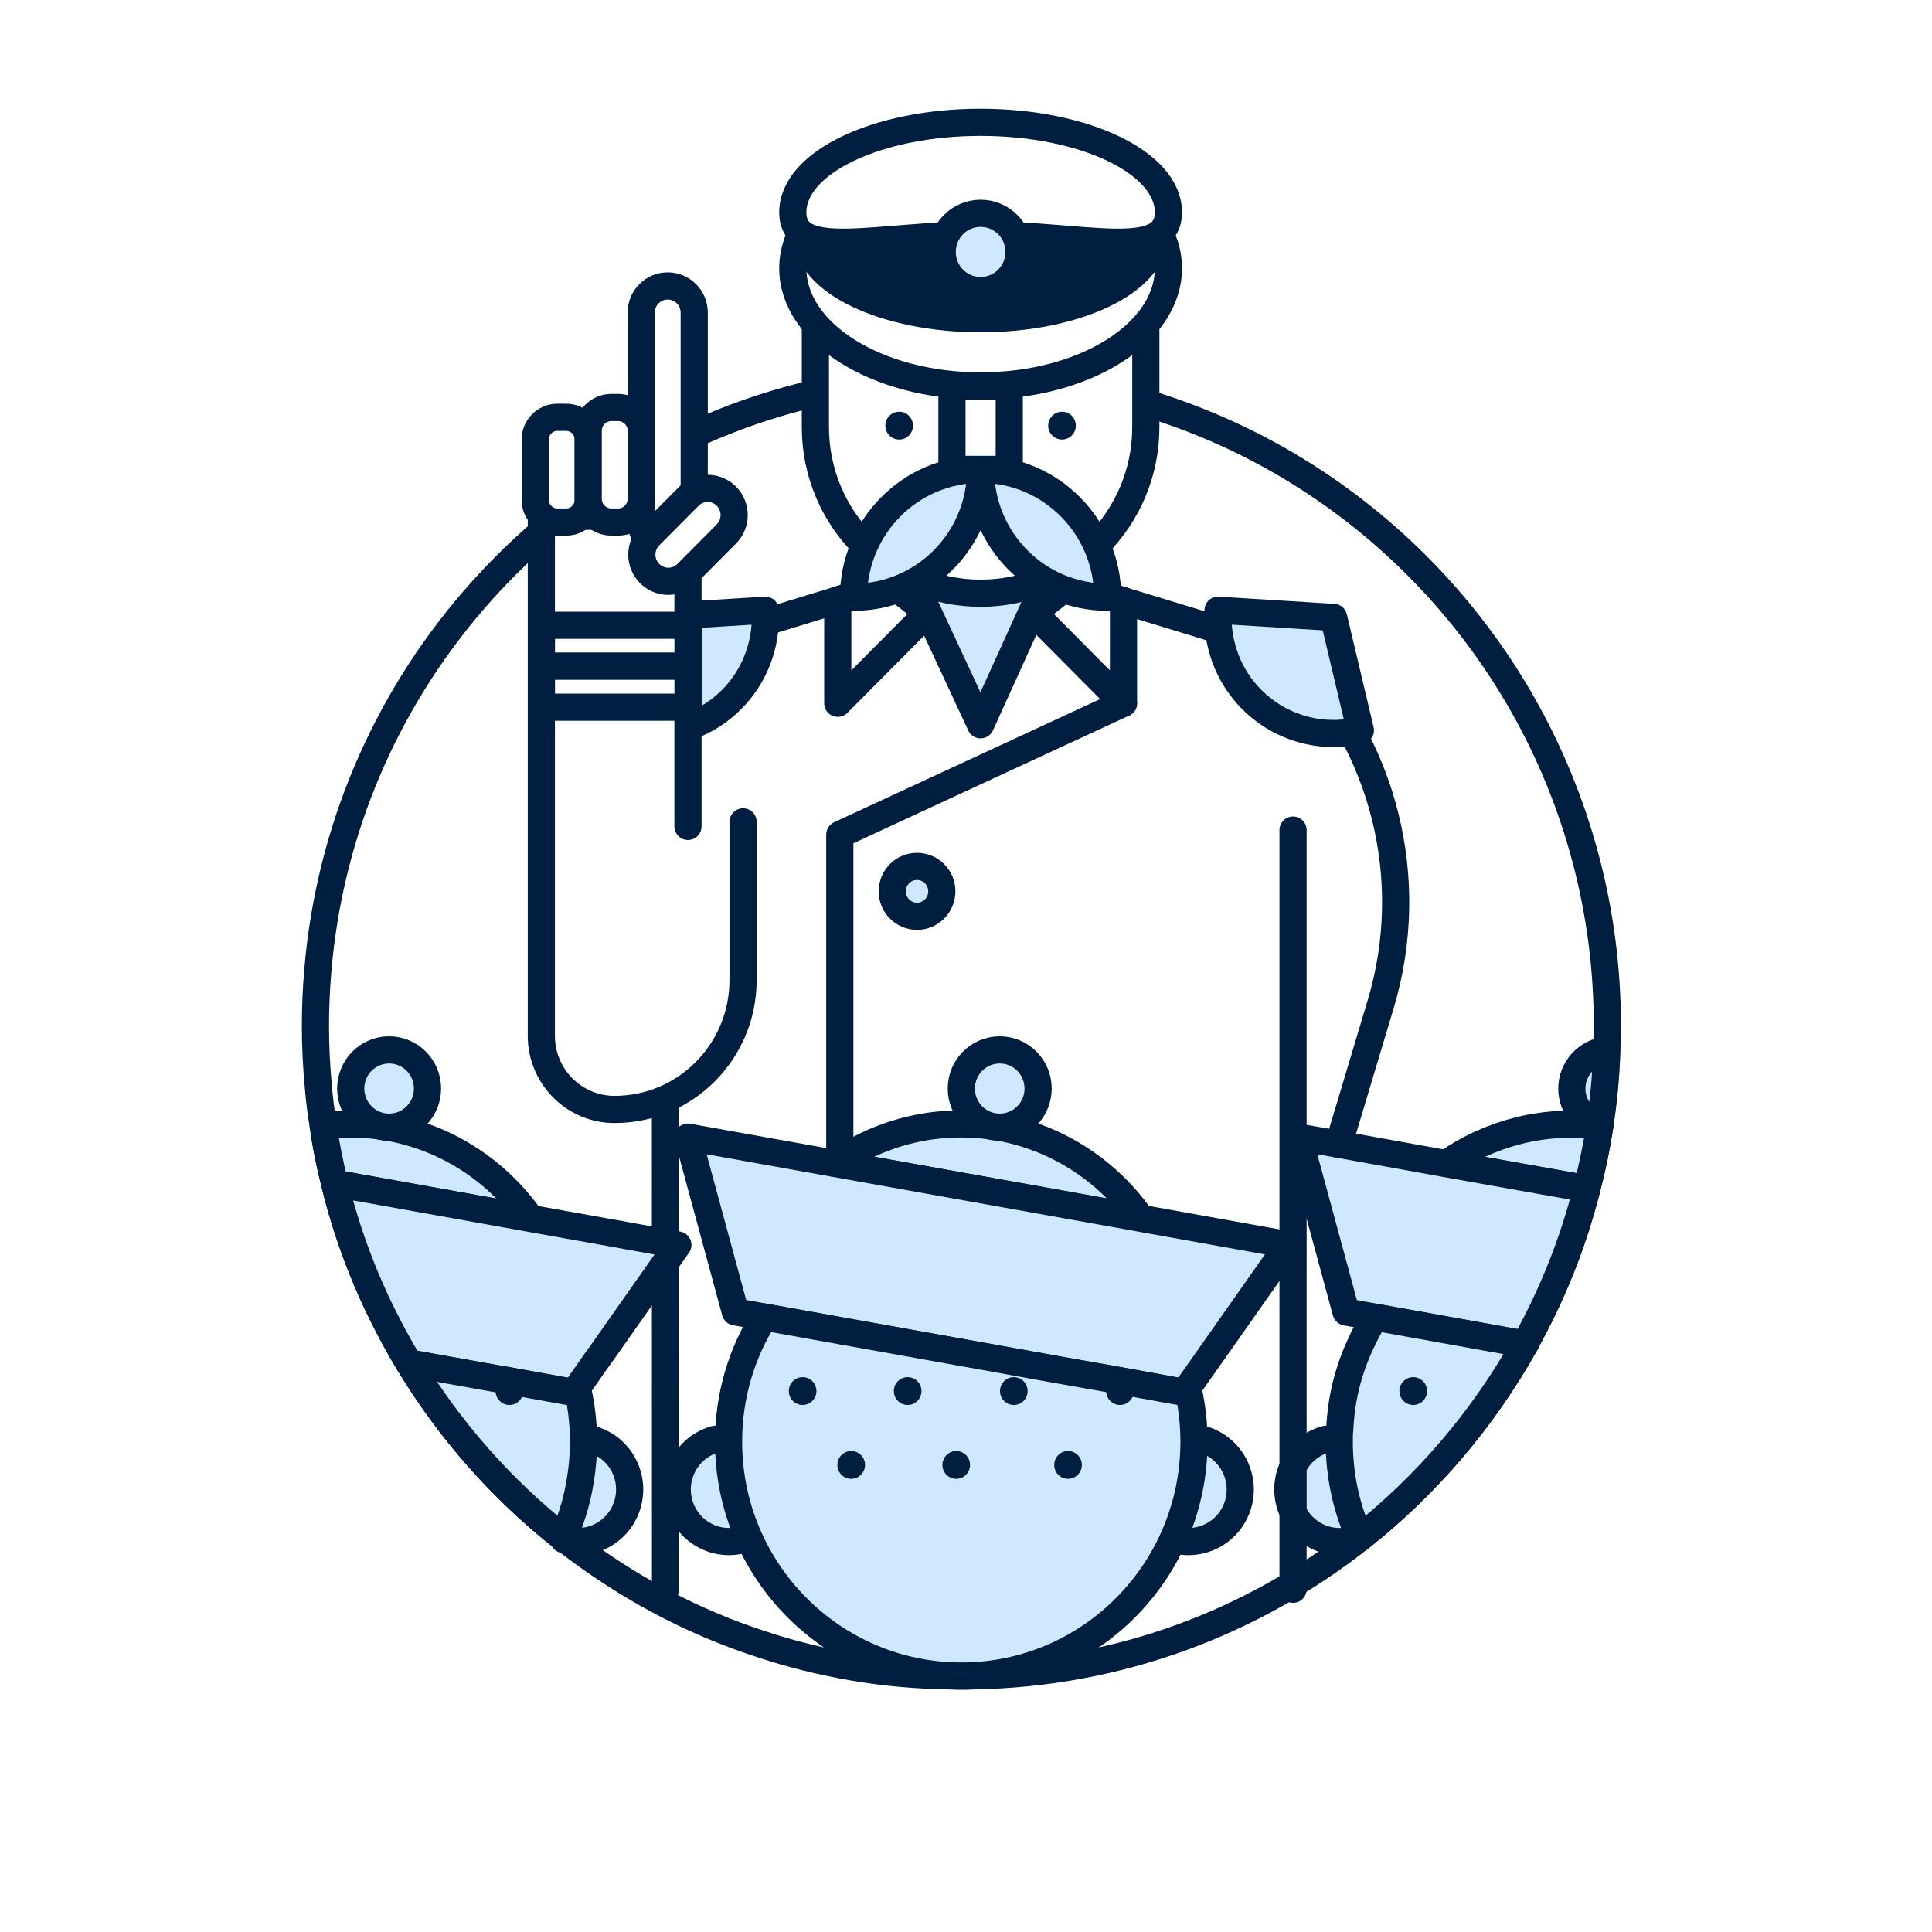 <?xml version="1.0" encoding="UTF-8"?>
<svg width="160px" height="160px" viewBox="0 0 160 160" version="1.1" xmlns="http://www.w3.org/2000/svg" xmlns:xlink="http://www.w3.org/1999/xlink">
    <!-- Generator: Sketch 51.2 (57519) - http://www.bohemiancoding.com/sketch -->
    <title>Group 2</title>
    <desc>Created with Sketch.</desc>
    <defs>
        <polygon id="path-1" points="0 131.938 109.237 131.938 109.237 0.999 0 0.999"></polygon>
    </defs>
    <g id="Components" stroke="none" stroke-width="1" fill="none" fill-rule="evenodd">
        <g id="Headers-Copy" transform="translate(-640, -2644)">
            <g id="Group-2" transform="translate(640, 2644)">
                <rect id="Rectangle-7-Copy" fill="#FFFFFF" x="0" y="0" width="160" height="160"></rect>
                <g id="Page-1" transform="translate(25, 8)">
                    <path d="M108.115,76.985 C108.115,77.664 108.092,78.319 108.068,78.974 C108.002,81.095 107.8,83.173 107.486,85.208 L107.486,85.251 C107.217,87.013 106.855,88.754 106.409,90.448 C105.398,94.444 103.939,98.238 102.076,101.829 C101.804,102.329 101.56,102.823 101.29,103.32 C97.811,109.531 93.164,114.975 87.619,119.359 C78.774,126.338 67.684,130.582 55.629,130.785 C55.292,130.807 54.956,130.807 54.619,130.807 C54.282,130.807 53.945,130.807 53.629,130.785 C50.915,130.742 48.266,130.516 45.662,130.062 C43.08,129.613 40.566,129.003 38.119,128.187 C32.17,126.268 26.737,123.311 21.888,119.539 C21.866,119.539 21.843,119.514 21.843,119.514 C21.798,119.492 21.754,119.449 21.709,119.426 C21.686,119.404 21.664,119.381 21.639,119.359 C16.568,115.358 12.235,110.457 8.868,104.881 C8.262,103.885 7.7,102.871 7.162,101.829 C5.86,99.345 4.76,96.725 3.862,94.017 C3.435,92.707 3.029,91.349 2.717,89.996 C2.313,88.436 1.996,86.857 1.774,85.251 C1.594,84.214 1.46,83.13 1.37,82.066 C1.213,80.397 1.123,78.703 1.123,76.985 C1.123,75.428 1.19,73.87 1.325,72.332 C3.3,49.025 20.07,29.937 42.137,24.652 C42.272,24.609 42.384,24.587 42.519,24.564 C44.405,24.112 46.29,23.771 48.266,23.548 L48.288,23.548 C50.354,23.297 52.464,23.162 54.619,23.162 C57.515,23.162 60.364,23.39 63.127,23.841 C65.372,24.203 67.594,24.7 69.725,25.332 C69.772,25.355 69.839,25.375 69.884,25.375 C87.619,30.708 101.492,45.005 106.294,63.026 C107.486,67.478 108.115,72.151 108.115,76.985 Z" id="Stroke-1" stroke="#001F40" stroke-width="2.25" stroke-linecap="round" stroke-linejoin="round"></path>
                    <g id="Group-6" transform="translate(29.184, 38.076)">
                        <polyline id="Fill-3" fill="#FFFFFF" points="0.931 85.539 0.922 7.966 9.001 5.505 15.197 3.61 19.575 2.254 26.893 0.018 34.416 2.32 38.858 3.677 44.787 5.484 52.889 7.966"></polyline>
                        <polyline id="Stroke-5" stroke="#001F40" stroke-width="2.25" stroke-linecap="round" stroke-linejoin="round" points="0.931 85.539 0.922 7.966 9.001 5.505 15.197 3.61 19.575 2.254 26.893 0.018 34.416 2.32 38.858 3.677 44.787 5.484 52.889 7.966"></polyline>
                    </g>
                    <path d="M28.808,43.132 L26.592,52.48 C31.733,53.713 36.898,50.538 38.124,45.366 C38.348,44.419 38.418,43.464 38.378,42.536 L28.808,43.132 Z" id="Fill-7" fill="#CFE8FF"></path>
                    <path d="M28.808,43.132 L26.592,52.48 C31.733,53.713 36.898,50.538 38.124,45.366 C38.348,44.419 38.418,43.464 38.378,42.536 L28.808,43.132 Z" id="Stroke-9" stroke="#001F40" stroke-width="2.25" stroke-linecap="round" stroke-linejoin="round"></path>
                    <g id="Group-14" transform="translate(43.653, 49.369)">
                        <polyline id="Fill-11" fill="#FFFFFF" points="24.389 0.869 0.896 11.749 0.896 38.99"></polyline>
                        <polyline id="Stroke-13" stroke="#001F40" stroke-width="2.25" stroke-linecap="round" stroke-linejoin="round" points="24.389 0.869 0.896 11.749 0.896 38.99"></polyline>
                    </g>
                    <g id="Group-18" transform="translate(50.388, 41.593)">
                        <polyline id="Fill-15" fill="#CFE8FF" points="0.989 0.054 5.82 10.43 10.497 0.126"></polyline>
                        <polyline id="Stroke-17" stroke="#001F40" stroke-width="2.25" stroke-linecap="round" stroke-linejoin="round" points="0.989 0.054 5.82 10.43 10.497 0.126"></polyline>
                    </g>
                    <path d="M56.209,41.129 C48.653,41.129 42.526,34.965 42.526,27.363 L42.526,16.063 L69.892,16.063 L69.892,27.363 C69.892,34.965 63.765,41.129 56.209,41.129" id="Fill-19" fill="#FFFFFF"></path>
                    <path d="M56.209,41.129 C48.653,41.129 42.526,34.965 42.526,27.363 L42.526,16.063 L69.892,16.063 L69.892,27.363 C69.892,34.965 63.765,41.129 56.209,41.129 Z" id="Stroke-21" stroke="#001F40" stroke-width="2.25" stroke-linecap="round" stroke-linejoin="round"></path>
                    <path d="M71.763,14.217 C71.763,8.835 64.8,4.474 56.208,4.474 C47.619,4.474 40.656,8.835 40.656,14.217 C40.656,19.6 47.619,23.961 56.208,23.961 C64.8,23.961 71.763,19.6 71.763,14.217" id="Fill-23" fill="#FFFFFF"></path>
                    <path d="M71.763,14.217 C71.763,8.835 64.8,4.474 56.208,4.474 C47.619,4.474 40.656,8.835 40.656,14.217 C40.656,19.6 47.619,23.961 56.208,23.961 C64.8,23.961 71.763,19.6 71.763,14.217 Z" id="Stroke-25" stroke="#001F40" stroke-width="2.25" stroke-linecap="round" stroke-linejoin="round"></path>
                    <path d="M70.577,11.509 C70.577,7.705 64.143,4.622 56.21,4.622 C48.274,4.622 41.84,7.705 41.84,11.509 C41.84,15.312 48.274,18.395 56.21,18.395 C64.143,18.395 70.577,15.312 70.577,11.509" id="Fill-27" fill="#001F40"></path>
                    <path d="M70.577,11.509 C70.577,7.705 64.143,4.622 56.21,4.622 C48.274,4.622 41.84,7.705 41.84,11.509 C41.84,15.312 48.274,18.395 56.21,18.395 C64.143,18.395 70.577,15.312 70.577,11.509 Z" id="Stroke-29" stroke="#001F40" stroke-width="2.25" stroke-linecap="round" stroke-linejoin="round"></path>
                    <path d="M71.763,9.583 C71.763,5.468 64.8,2.13 56.208,2.13 C47.619,2.13 40.656,5.468 40.656,9.583 C40.656,13.698 47.619,11.442 56.208,11.442 C64.8,11.442 71.763,13.698 71.763,9.583" id="Fill-31" fill="#FFFFFF"></path>
                    <path d="M71.763,9.583 C71.763,5.468 64.8,2.13 56.208,2.13 C47.619,2.13 40.656,5.468 40.656,9.583 C40.656,13.698 47.619,11.442 56.208,11.442 C64.8,11.442 71.763,13.698 71.763,9.583 Z" id="Stroke-33" stroke="#001F40" stroke-width="2.25" stroke-linecap="round" stroke-linejoin="round"></path>
                    <polygon id="Fill-35" fill="#FFFFFF" points="51.834 42.746 44.381 50.244 44.381 41.684 48.759 40.331"></polygon>
                    <polygon id="Stroke-37" stroke="#001F40" stroke-width="2.25" stroke-linecap="round" stroke-linejoin="round" points="51.834 42.746 44.381 50.244 44.381 41.684 48.759 40.331"></polygon>
                    <polygon id="Fill-39" fill="#FFFFFF" points="68.042 41.753 68.042 50.246 60.589 42.745 63.599 40.396"></polygon>
                    <polygon id="Stroke-41" stroke="#001F40" stroke-width="2.25" stroke-linecap="round" stroke-linejoin="round" points="68.042 41.753 68.042 50.246 60.589 42.745 63.599 40.396"></polygon>
                    <path d="M56.209,30.87 C56.209,36.729 51.504,41.461 45.683,41.461 C45.683,35.622 50.404,30.87 56.209,30.87" id="Fill-43" fill="#CFE8FF"></path>
                    <path d="M56.209,30.87 C56.209,36.729 51.504,41.461 45.683,41.461 C45.683,35.622 50.404,30.87 56.209,30.87 Z" id="Stroke-45" stroke="#001F40" stroke-width="2.25" stroke-linecap="round" stroke-linejoin="round"></path>
                    <path d="M56.209,30.87 C56.209,36.729 60.914,41.461 66.735,41.461 C66.735,35.622 62.014,30.87 56.209,30.87" id="Fill-47" fill="#CFE8FF"></path>
                    <path d="M56.209,30.87 C56.209,36.729 60.914,41.461 66.735,41.461 C66.735,35.622 62.014,30.87 56.209,30.87 Z" id="Stroke-49" stroke="#001F40" stroke-width="2.25" stroke-linecap="round" stroke-linejoin="round"></path>
                    <path d="M61.807,27.251 C61.807,27.885 62.321,28.403 62.952,28.403 C63.585,28.403 64.097,27.885 64.097,27.251 C64.097,26.614 63.585,26.097 62.952,26.097 C62.321,26.097 61.807,26.614 61.807,27.251" id="Fill-51" fill="#001F40"></path>
                    <path d="M48.321,27.251 C48.321,27.885 48.833,28.403 49.466,28.403 C50.099,28.403 50.611,27.885 50.611,27.251 C50.611,26.614 50.099,26.097 49.466,26.097 C48.833,26.097 48.321,26.614 48.321,27.251" id="Fill-53" fill="#001F40"></path>
                    <mask id="mask-2" fill="white">
                        <use xlink:href="#path-1"></use>
                    </mask>
                    <g id="Clip-56"></g>
                    <polygon id="Fill-55" fill="#FFFFFF" mask="url(#mask-2)" points="53.837 30.872 58.581 30.872 58.581 23.962 53.837 23.962"></polygon>
                    <polygon id="Stroke-57" stroke="#001F40" stroke-width="2.25" stroke-linecap="round" stroke-linejoin="round" mask="url(#mask-2)" points="53.837 30.872 58.581 30.872 58.581 23.962 53.837 23.962"></polygon>
                    <path d="M69.504,92.899 L44.182,88.359 C47.796,85.829 52.331,84.609 57.022,85.242 C57.269,85.264 57.539,85.312 57.786,85.355 C62.724,86.26 66.833,89.084 69.504,92.899" id="Fill-58" fill="#CFE8FF" mask="url(#mask-2)"></path>
                    <path d="M69.504,92.899 L44.182,88.359 C47.796,85.829 52.331,84.609 57.022,85.242 C57.269,85.264 57.539,85.312 57.786,85.355 C62.724,86.26 66.833,89.084 69.504,92.899 Z" id="Stroke-59" stroke="#001F40" stroke-width="2.25" stroke-linecap="round" stroke-linejoin="round" mask="url(#mask-2)"></path>
                    <polygon id="Fill-60" fill="#CFE8FF" mask="url(#mask-2)" points="81.693 95.089 75.34 104.123 73.365 106.924 73.095 107.308 72.04 107.127 71.434 107.014 67.438 106.292 62.454 105.411 57.448 104.51 38.299 101.074 37.94 101.007 35.897 100.645 31.969 86.17 44.181 88.361 69.503 92.898"></polygon>
                    <polygon id="Stroke-61" stroke="#001F40" stroke-width="2.25" stroke-linecap="round" stroke-linejoin="round" mask="url(#mask-2)" points="81.693 95.089 75.34 104.123 73.365 106.924 73.095 107.308 72.04 107.127 71.434 107.014 67.438 106.292 62.454 105.411 57.448 104.51 38.299 101.074 37.94 101.007 35.897 100.645 31.969 86.17 44.181 88.361 69.503 92.898"></polygon>
                    <path d="M60.972,82.148 C60.972,80.382 59.549,78.948 57.791,78.948 C56.035,78.948 54.612,80.382 54.612,82.148 C54.612,83.914 56.035,85.349 57.791,85.349 C59.549,85.349 60.972,83.914 60.972,82.148" id="Fill-62" fill="#CFE8FF" mask="url(#mask-2)"></path>
                    <path d="M60.972,82.148 C60.972,80.382 59.549,78.948 57.791,78.948 C56.035,78.948 54.612,80.382 54.612,82.148 C54.612,83.914 56.035,85.349 57.791,85.349 C59.549,85.349 60.972,83.914 60.972,82.148 Z" id="Stroke-63" stroke="#001F40" stroke-width="2.25" stroke-linecap="round" stroke-linejoin="round" mask="url(#mask-2)"></path>
                    <g id="Group-66" mask="url(#mask-2)">
                        <g transform="translate(71.837, 110.352)">
                            <path d="M0.425,9.15 C2.704,9.796 5.072,8.463 5.714,6.17 C6.356,3.878 5.03,1.495 2.753,0.849" id="Fill-64" stroke="none" fill="#CFE8FF" fill-rule="evenodd"></path>
                            <path d="M0.425,9.15 C2.704,9.796 5.072,8.463 5.714,6.17 C6.356,3.878 5.03,1.495 2.753,0.849" id="Stroke-65" stroke="#001F40" stroke-width="2.25" fill="none" stroke-linecap="round" stroke-linejoin="round"></path>
                        </g>
                    </g>
                    <g id="Group-69" mask="url(#mask-2)">
                        <g transform="translate(30.184, 110.352)">
                            <path d="M6.354,9.15 C4.075,9.796 1.707,8.463 1.065,6.17 C0.423,3.878 1.748,1.495 4.026,0.849" id="Fill-67" stroke="none" fill="#CFE8FF" fill-rule="evenodd"></path>
                            <path d="M6.354,9.15 C4.075,9.796 1.707,8.463 1.065,6.17 C0.423,3.878 1.748,1.495 4.026,0.849" id="Stroke-68" stroke="#001F40" stroke-width="2.25" fill="none" stroke-linecap="round" stroke-linejoin="round"></path>
                        </g>
                    </g>
                    <path d="M73.881,111.398 C73.881,122.101 65.261,130.799 54.62,130.799 C43.956,130.799 35.336,122.101 35.336,111.398 C35.336,107.601 36.414,104.057 38.299,101.076 L57.448,104.509 L62.454,105.412 L67.438,106.291 L71.434,107.016 L72.04,107.127 L73.095,107.307 L73.365,106.926 C73.701,108.371 73.881,109.86 73.881,111.398" id="Fill-70" fill="#CFE8FF" mask="url(#mask-2)"></path>
                    <path d="M73.881,111.398 C73.881,122.101 65.261,130.799 54.62,130.799 C43.956,130.799 35.336,122.101 35.336,111.398 C35.336,107.601 36.414,104.057 38.299,101.076 L57.448,104.509 L62.454,105.412 L67.438,106.291 L71.434,107.016 L72.04,107.127 L73.095,107.307 L73.365,106.926 C73.701,108.371 73.881,109.86 73.881,111.398 Z" id="Stroke-71" stroke="#001F40" stroke-width="2.25" stroke-linecap="round" stroke-linejoin="round" mask="url(#mask-2)"></path>
                    <path d="M62.306,113.319 C62.306,113.956 62.82,114.473 63.451,114.473 C64.084,114.473 64.596,113.956 64.596,113.319 C64.596,112.684 64.084,112.167 63.451,112.167 C62.82,112.167 62.306,112.684 62.306,113.319" id="Fill-72" fill="#001F40" mask="url(#mask-2)"></path>
                    <path d="M53.046,113.319 C53.046,113.956 53.56,114.473 54.19,114.473 C54.824,114.473 55.335,113.956 55.335,113.319 C55.335,112.684 54.824,112.167 54.19,112.167 C53.56,112.167 53.046,112.684 53.046,113.319" id="Fill-73" fill="#001F40" mask="url(#mask-2)"></path>
                    <path d="M44.348,113.319 C44.348,113.956 44.862,114.473 45.493,114.473 C46.126,114.473 46.638,113.956 46.638,113.319 C46.638,112.684 46.126,112.167 45.493,112.167 C44.862,112.167 44.348,112.684 44.348,113.319" id="Fill-74" fill="#001F40" mask="url(#mask-2)"></path>
                    <path d="M66.608,107.202 C66.608,107.839 67.122,108.354 67.753,108.354 C68.386,108.354 68.898,107.839 68.898,107.202 C68.898,106.568 68.386,106.05 67.753,106.05 C67.122,106.05 66.608,106.568 66.608,107.202" id="Fill-75" fill="#001F40" mask="url(#mask-2)"></path>
                    <path d="M57.816,107.202 C57.816,107.839 58.33,108.354 58.961,108.354 C59.594,108.354 60.106,107.839 60.106,107.202 C60.106,106.568 59.594,106.05 58.961,106.05 C58.33,106.05 57.816,106.568 57.816,107.202" id="Fill-76" fill="#001F40" mask="url(#mask-2)"></path>
                    <path d="M49.024,107.202 C49.024,107.839 49.536,108.354 50.169,108.354 C50.802,108.354 51.314,107.839 51.314,107.202 C51.314,106.568 50.802,106.05 50.169,106.05 C49.536,106.05 49.024,106.568 49.024,107.202" id="Fill-77" fill="#001F40" mask="url(#mask-2)"></path>
                    <path d="M40.325,107.202 C40.325,107.839 40.837,108.354 41.47,108.354 C42.103,108.354 42.615,107.839 42.615,107.202 C42.615,106.568 42.103,106.05 41.47,106.05 C40.837,106.05 40.325,106.568 40.325,107.202" id="Fill-78" fill="#001F40" mask="url(#mask-2)"></path>
                    <path d="M18.947,92.91 L2.716,89.996 C2.312,88.438 1.998,86.856 1.773,85.251 C3.3,85.027 4.871,85.027 6.465,85.251 C6.51,85.251 6.532,85.251 6.577,85.273 C6.645,85.298 6.734,85.298 6.802,85.298 C6.937,85.321 7.094,85.343 7.228,85.366 C12.167,86.269 16.275,89.093 18.947,92.91" id="Fill-79" fill="#CFE8FF" mask="url(#mask-2)"></path>
                    <path d="M18.947,92.91 L2.716,89.996 C2.312,88.438 1.998,86.856 1.773,85.251 C3.3,85.027 4.871,85.027 6.465,85.251 C6.51,85.251 6.532,85.251 6.577,85.273 C6.645,85.298 6.734,85.298 6.802,85.298 C6.937,85.321 7.094,85.343 7.228,85.366 C12.167,86.269 16.275,89.093 18.947,92.91 Z" id="Stroke-80" stroke="#001F40" stroke-width="2.25" stroke-linecap="round" stroke-linejoin="round" mask="url(#mask-2)"></path>
                    <path d="M31.137,95.1 L24.784,104.134 L24.355,104.724 L22.808,106.935 L22.539,107.319 L21.484,107.138 L20.878,107.025 L18.092,106.528 L16.882,106.303 L16.568,106.257 L11.898,105.422 L8.868,104.88 C8.261,103.886 7.7,102.869 7.161,101.828 C5.859,99.346 4.759,96.726 3.861,94.018 C3.435,92.706 3.029,91.35 2.717,89.995 L18.947,92.909 L25.525,94.083 L31.137,95.1 Z" id="Fill-81" fill="#CFE8FF" mask="url(#mask-2)"></path>
                    <path d="M31.137,95.1 L24.784,104.134 L24.355,104.724 L22.808,106.935 L22.539,107.319 L21.484,107.138 L20.878,107.025 L18.092,106.528 L16.882,106.303 L16.568,106.257 L11.898,105.422 L8.868,104.88 C8.261,103.886 7.7,102.869 7.161,101.828 C5.859,99.346 4.759,96.726 3.861,94.018 C3.435,92.706 3.029,91.35 2.717,89.995 L18.947,92.909 L25.525,94.083 L31.137,95.1 Z" id="Stroke-82" stroke="#001F40" stroke-width="2.25" stroke-linecap="round" stroke-linejoin="round" mask="url(#mask-2)"></path>
                    <path d="M10.405,82.148 C10.405,80.382 8.981,78.948 7.224,78.948 C5.468,78.948 4.045,80.382 4.045,82.148 C4.045,83.914 5.468,85.349 7.224,85.349 C8.981,85.349 10.405,83.914 10.405,82.148" id="Fill-83" fill="#CFE8FF" mask="url(#mask-2)"></path>
                    <path d="M10.405,82.148 C10.405,80.382 8.981,78.948 7.224,78.948 C5.468,78.948 4.045,80.382 4.045,82.148 C4.045,83.914 5.468,85.349 7.224,85.349 C8.981,85.349 10.405,83.914 10.405,82.148 Z" id="Stroke-84" stroke="#001F40" stroke-width="2.25" stroke-linecap="round" stroke-linejoin="round" mask="url(#mask-2)"></path>
                    <g id="Group-87" mask="url(#mask-2)">
                        <g transform="translate(21.204, 110.352)">
                            <path d="M0.49,9.15 C2.768,9.796 5.137,8.463 5.779,6.17 C6.423,3.878 5.096,1.495 2.818,0.849" id="Fill-85" stroke="none" fill="#CFE8FF" fill-rule="evenodd"></path>
                            <path d="M0.49,9.15 C2.768,9.796 5.137,8.463 5.779,6.17 C6.423,3.878 5.096,1.495 2.818,0.849" id="Stroke-86" stroke="#001F40" stroke-width="2.25" fill="none" stroke-linecap="round" stroke-linejoin="round"></path>
                        </g>
                    </g>
                    <path d="M23.324,111.407 C23.324,112.491 23.234,113.577 23.054,114.614 C22.83,116.062 22.426,117.46 21.887,118.77 C21.797,118.975 21.73,119.176 21.64,119.359 C16.566,115.359 12.236,110.458 8.869,104.879 L11.897,105.423 L16.566,106.259 L16.881,106.302 L18.093,106.528 L20.877,107.027 L21.483,107.138 L22.538,107.318 L22.81,106.937 C23.144,108.38 23.324,109.871 23.324,111.407" id="Fill-88" fill="#CFE8FF" mask="url(#mask-2)"></path>
                    <path d="M23.324,111.407 C23.324,112.491 23.234,113.577 23.054,114.614 C22.83,116.062 22.426,117.46 21.887,118.77 C21.797,118.975 21.73,119.176 21.64,119.359 C16.566,115.359 12.236,110.458 8.869,104.879 L11.897,105.423 L16.566,106.259 L16.881,106.302 L18.093,106.528 L20.877,107.027 L21.483,107.138 L22.538,107.318 L22.81,106.937 C23.144,108.38 23.324,109.871 23.324,111.407 Z" id="Stroke-89" stroke="#001F40" stroke-width="2.25" stroke-linecap="round" stroke-linejoin="round" mask="url(#mask-2)"></path>
                    <path d="M16.041,107.202 C16.041,107.839 16.555,108.354 17.186,108.354 C17.819,108.354 18.331,107.839 18.331,107.202 C18.331,106.568 17.819,106.05 17.186,106.05 C16.555,106.05 16.041,106.568 16.041,107.202" id="Fill-90" fill="#001F40" mask="url(#mask-2)"></path>
                    <path d="M107.485,85.252 C107.216,87.013 106.857,88.755 106.408,90.449 L94.757,88.371 C98.349,85.864 102.839,84.642 107.485,85.252" id="Fill-91" fill="#CFE8FF" mask="url(#mask-2)"></path>
                    <path d="M107.485,85.252 C107.216,87.013 106.857,88.755 106.408,90.449 L94.757,88.371 C98.349,85.864 102.839,84.642 107.485,85.252 Z" id="Stroke-92" stroke="#001F40" stroke-width="2.25" stroke-linecap="round" stroke-linejoin="round" mask="url(#mask-2)"></path>
                    <path d="M94.757,88.37 L106.408,90.448 C105.398,94.444 103.939,98.238 102.076,101.829 C101.806,102.329 101.559,102.823 101.29,103.32 L88.876,101.084 L88.516,101.019 L87.394,100.815 L86.473,100.655 L82.545,86.177 L85.867,86.764 L94.757,88.37 Z" id="Fill-93" fill="#CFE8FF" mask="url(#mask-2)"></path>
                    <path d="M94.757,88.37 L106.408,90.448 C105.398,94.444 103.939,98.238 102.076,101.829 C101.806,102.329 101.559,102.823 101.29,103.32 L88.876,101.084 L88.516,101.019 L87.394,100.815 L86.473,100.655 L82.545,86.177 L85.867,86.764 L94.757,88.37 Z" id="Stroke-94" stroke="#001F40" stroke-width="2.25" stroke-linecap="round" stroke-linejoin="round" mask="url(#mask-2)"></path>
                    <path d="M108.068,78.974 C108.001,81.095 107.799,83.173 107.485,85.208 C106.16,84.847 105.173,83.604 105.173,82.159 C105.173,80.487 106.452,79.11 108.068,78.974" id="Fill-95" fill="#CFE8FF" mask="url(#mask-2)"></path>
                    <path d="M108.068,78.974 C108.001,81.095 107.799,83.173 107.485,85.208 C106.16,84.847 105.173,83.604 105.173,82.159 C105.173,80.487 106.452,79.11 108.068,78.974 Z" id="Stroke-96" stroke="#001F40" stroke-width="2.25" stroke-linecap="round" stroke-linejoin="round" mask="url(#mask-2)"></path>
                    <g id="Group-99" mask="url(#mask-2)">
                        <g transform="translate(80.816, 110.352)">
                            <path d="M6.289,9.15 C4.01,9.796 1.642,8.463 1,6.17 C0.358,3.878 1.684,1.495 3.961,0.849" id="Fill-97" stroke="none" fill="#CFE8FF" fill-rule="evenodd"></path>
                            <path d="M6.289,9.15 C4.01,9.796 1.642,8.463 1,6.17 C0.358,3.878 1.684,1.495 3.961,0.849" id="Stroke-98" stroke="#001F40" stroke-width="2.25" fill="none" stroke-linecap="round" stroke-linejoin="round"></path>
                        </g>
                    </g>
                    <path d="M101.29,103.32 C97.81,109.532 93.163,114.975 87.619,119.359 C86.519,116.94 85.912,114.252 85.912,111.406 C85.912,111.045 85.912,110.684 85.957,110.324 C86.07,107.815 86.676,105.444 87.684,103.298 C88.023,102.53 88.427,101.785 88.876,101.084 L101.29,103.32 Z" id="Fill-100" fill="#CFE8FF" mask="url(#mask-2)"></path>
                    <path d="M101.29,103.32 C97.81,109.532 93.163,114.975 87.619,119.359 C86.519,116.94 85.912,114.252 85.912,111.406 C85.912,111.045 85.912,110.684 85.957,110.324 C86.07,107.815 86.676,105.444 87.684,103.298 C88.023,102.53 88.427,101.785 88.876,101.084 L101.29,103.32 Z" id="Stroke-101" stroke="#001F40" stroke-width="2.25" stroke-linecap="round" stroke-linejoin="round" mask="url(#mask-2)"></path>
                    <path d="M90.892,107.202 C90.892,107.839 91.404,108.354 92.037,108.354 C92.67,108.354 93.182,107.839 93.182,107.202 C93.182,106.568 92.67,106.05 92.037,106.05 C91.404,106.05 90.892,106.568 90.892,107.202" id="Fill-102" fill="#001F40" mask="url(#mask-2)"></path>
                    <path d="M59.389,12.865 C59.389,11.099 57.966,9.665 56.208,9.665 C54.452,9.665 53.029,11.099 53.029,12.865 C53.029,14.632 54.452,16.064 56.208,16.064 C57.966,16.064 59.389,14.632 59.389,12.865" id="Fill-103" fill="#CFE8FF" mask="url(#mask-2)"></path>
                    <path d="M59.389,12.865 C59.389,11.099 57.966,9.665 56.208,9.665 C54.452,9.665 53.029,11.099 53.029,12.865 C53.029,14.632 54.452,16.064 56.208,16.064 C57.966,16.064 59.389,14.632 59.389,12.865 Z" id="Stroke-104" stroke="#001F40" stroke-width="2.25" stroke-linecap="round" stroke-linejoin="round" mask="url(#mask-2)"></path>
                    <g id="Group-107" mask="url(#mask-2)">
                        <g transform="translate(18.959, 34.559)">
                            <path d="M13.016,25.883 L13.016,0.196 L0.872,0.196 L0.872,43.223 C0.872,46.59 3.586,49.321 6.933,49.321 C12.812,49.321 17.578,44.526 17.578,38.61 L17.578,25.504" id="Fill-105" stroke="none" fill="#FFFFFF" fill-rule="evenodd"></path>
                            <path d="M13.016,25.883 L13.016,0.196 L0.872,0.196 L0.872,43.223 C0.872,46.59 3.586,49.321 6.933,49.321 C12.812,49.321 17.578,44.526 17.578,38.61 L17.578,25.504" id="Stroke-106" stroke="#001F40" stroke-width="2.25" fill="none" stroke-linecap="round" stroke-linejoin="round"></path>
                        </g>
                    </g>
                    <path d="M21.886,35.233 L21.156,35.233 C20.146,35.233 19.326,34.409 19.326,33.395 L19.326,28.401 C19.326,27.385 20.146,26.56 21.156,26.56 L21.886,26.56 C22.896,26.56 23.715,27.385 23.715,28.401 L23.715,33.395 C23.715,34.409 22.896,35.233 21.886,35.233" id="Fill-108" fill="#FFFFFF" mask="url(#mask-2)"></path>
                    <path d="M21.886,35.233 L21.156,35.233 C20.146,35.233 19.326,34.409 19.326,33.395 L19.326,28.401 C19.326,27.385 20.146,26.56 21.156,26.56 L21.886,26.56 C22.896,26.56 23.715,27.385 23.715,28.401 L23.715,33.395 C23.715,34.409 22.896,35.233 21.886,35.233 Z" id="Stroke-109" stroke="#001F40" stroke-width="2.25" stroke-linecap="round" stroke-linejoin="round" mask="url(#mask-2)"></path>
                    <path d="M26.189,35.233 L25.628,35.233 C24.57,35.233 23.713,34.37 23.713,33.309 L23.713,27.671 C23.713,26.61 24.57,25.747 25.628,25.747 L26.189,25.747 C27.246,25.747 28.102,26.61 28.102,27.671 L28.102,33.309 C28.102,34.37 27.246,35.233 26.189,35.233" id="Fill-110" fill="#FFFFFF" mask="url(#mask-2)"></path>
                    <path d="M26.189,35.233 L25.628,35.233 C24.57,35.233 23.713,34.37 23.713,33.309 L23.713,27.671 C23.713,26.61 24.57,25.747 25.628,25.747 L26.189,25.747 C27.246,25.747 28.102,26.61 28.102,27.671 L28.102,33.309 C28.102,34.37 27.246,35.233 26.189,35.233 Z" id="Stroke-111" stroke="#001F40" stroke-width="2.25" stroke-linecap="round" stroke-linejoin="round" mask="url(#mask-2)"></path>
                    <path d="M30.296,37.441 C29.084,37.441 28.101,36.454 28.101,35.232 L28.101,17.89 C28.101,16.671 29.084,15.681 30.296,15.681 C31.508,15.681 32.492,16.671 32.492,17.89 L32.492,35.232 C32.492,36.454 31.508,37.441 30.296,37.441" id="Fill-112" fill="#FFFFFF" mask="url(#mask-2)"></path>
                    <path d="M30.296,37.441 C29.084,37.441 28.101,36.454 28.101,35.232 L28.101,17.89 C28.101,16.671 29.084,15.681 30.296,15.681 C31.508,15.681 32.492,16.671 32.492,17.89 L32.492,35.232 C32.492,36.454 31.508,37.441 30.296,37.441 Z" id="Stroke-113" stroke="#001F40" stroke-width="2.25" stroke-linecap="round" stroke-linejoin="round" mask="url(#mask-2)"></path>
                    <path d="M28.797,39.495 C27.939,38.632 27.939,37.234 28.797,36.371 L32.056,33.094 C32.912,32.231 34.301,32.231 35.159,33.094 C36.014,33.956 36.014,35.355 35.159,36.217 L31.899,39.495 C31.042,40.357 29.654,40.357 28.797,39.495" id="Fill-114" fill="#FFFFFF" mask="url(#mask-2)"></path>
                    <path d="M28.797,39.495 C27.939,38.632 27.939,37.234 28.797,36.371 L32.056,33.094 C32.912,32.231 34.301,32.231 35.159,33.094 C36.014,33.956 36.014,35.355 35.159,36.217 L31.899,39.495 C31.042,40.357 29.654,40.357 28.797,39.495 Z" id="Stroke-115" stroke="#001F40" stroke-width="2.25" stroke-linecap="round" stroke-linejoin="round" mask="url(#mask-2)"></path>
                    <polygon id="Fill-116" fill="#FFFFFF" mask="url(#mask-2)" points="19.838 47.174 31.979 47.174 31.979 43.782 19.838 43.782"></polygon>
                    <polygon id="Stroke-117" stroke="#001F40" stroke-width="2.25" stroke-linecap="round" stroke-linejoin="round" mask="url(#mask-2)" points="19.838 47.174 31.979 47.174 31.979 43.782 19.838 43.782"></polygon>
                    <polygon id="Fill-118" fill="#FFFFFF" mask="url(#mask-2)" points="19.838 50.567 31.979 50.567 31.979 47.174 19.838 47.174"></polygon>
                    <polygon id="Stroke-119" stroke="#001F40" stroke-width="2.25" stroke-linecap="round" stroke-linejoin="round" mask="url(#mask-2)" points="19.838 50.567 31.979 50.567 31.979 47.174 19.838 47.174"></polygon>
                    <path d="M82.073,46.043 C89.64,53.657 92.435,64.837 89.348,75.146 L85.866,86.764" id="Stroke-120" stroke="#001F40" stroke-width="2.25" stroke-linecap="round" stroke-linejoin="round" mask="url(#mask-2)"></path>
                    <path d="M52.998,65.815 C52.998,64.674 52.078,63.751 50.944,63.751 C49.813,63.751 48.893,64.674 48.893,65.815 C48.893,66.956 49.813,67.882 50.944,67.882 C52.078,67.882 52.998,66.956 52.998,65.815" id="Fill-121" fill="#CFE8FF" mask="url(#mask-2)"></path>
                    <path d="M52.998,65.815 C52.998,64.674 52.078,63.751 50.944,63.751 C49.813,63.751 48.893,64.674 48.893,65.815 C48.893,66.956 49.813,67.882 50.944,67.882 C52.078,67.882 52.998,66.956 52.998,65.815 Z" id="Stroke-122" stroke="#001F40" stroke-width="2.25" stroke-linecap="round" stroke-linejoin="round" mask="url(#mask-2)"></path>
                    <g id="Group-125" mask="url(#mask-2)">
                        <g transform="translate(81.816, 60.662)">
                            <path d="M0.269,62.953 L0.269,0.082" id="Fill-123" stroke="none" fill="#FFFFFF" fill-rule="evenodd"></path>
                            <path d="M0.269,62.953 L0.269,0.082" id="Stroke-124" stroke="#001F40" stroke-width="2.25" fill="none" stroke-linecap="round" stroke-linejoin="round"></path>
                        </g>
                    </g>
                    <path d="M85.445,43.132 L87.661,52.48 C82.52,53.713 77.355,50.538 76.129,45.366 C75.904,44.419 75.835,43.464 75.875,42.536 L85.445,43.132 Z" id="Fill-126" fill="#CFE8FF" mask="url(#mask-2)"></path>
                    <path d="M85.445,43.132 L87.661,52.48 C82.52,53.713 77.355,50.538 76.129,45.366 C75.904,44.419 75.835,43.464 75.875,42.536 L85.445,43.132 Z" id="Stroke-127" stroke="#001F40" stroke-width="2.25" stroke-linecap="round" stroke-linejoin="round" mask="url(#mask-2)"></path>
                </g>
            </g>
        </g>
    </g>
</svg>
